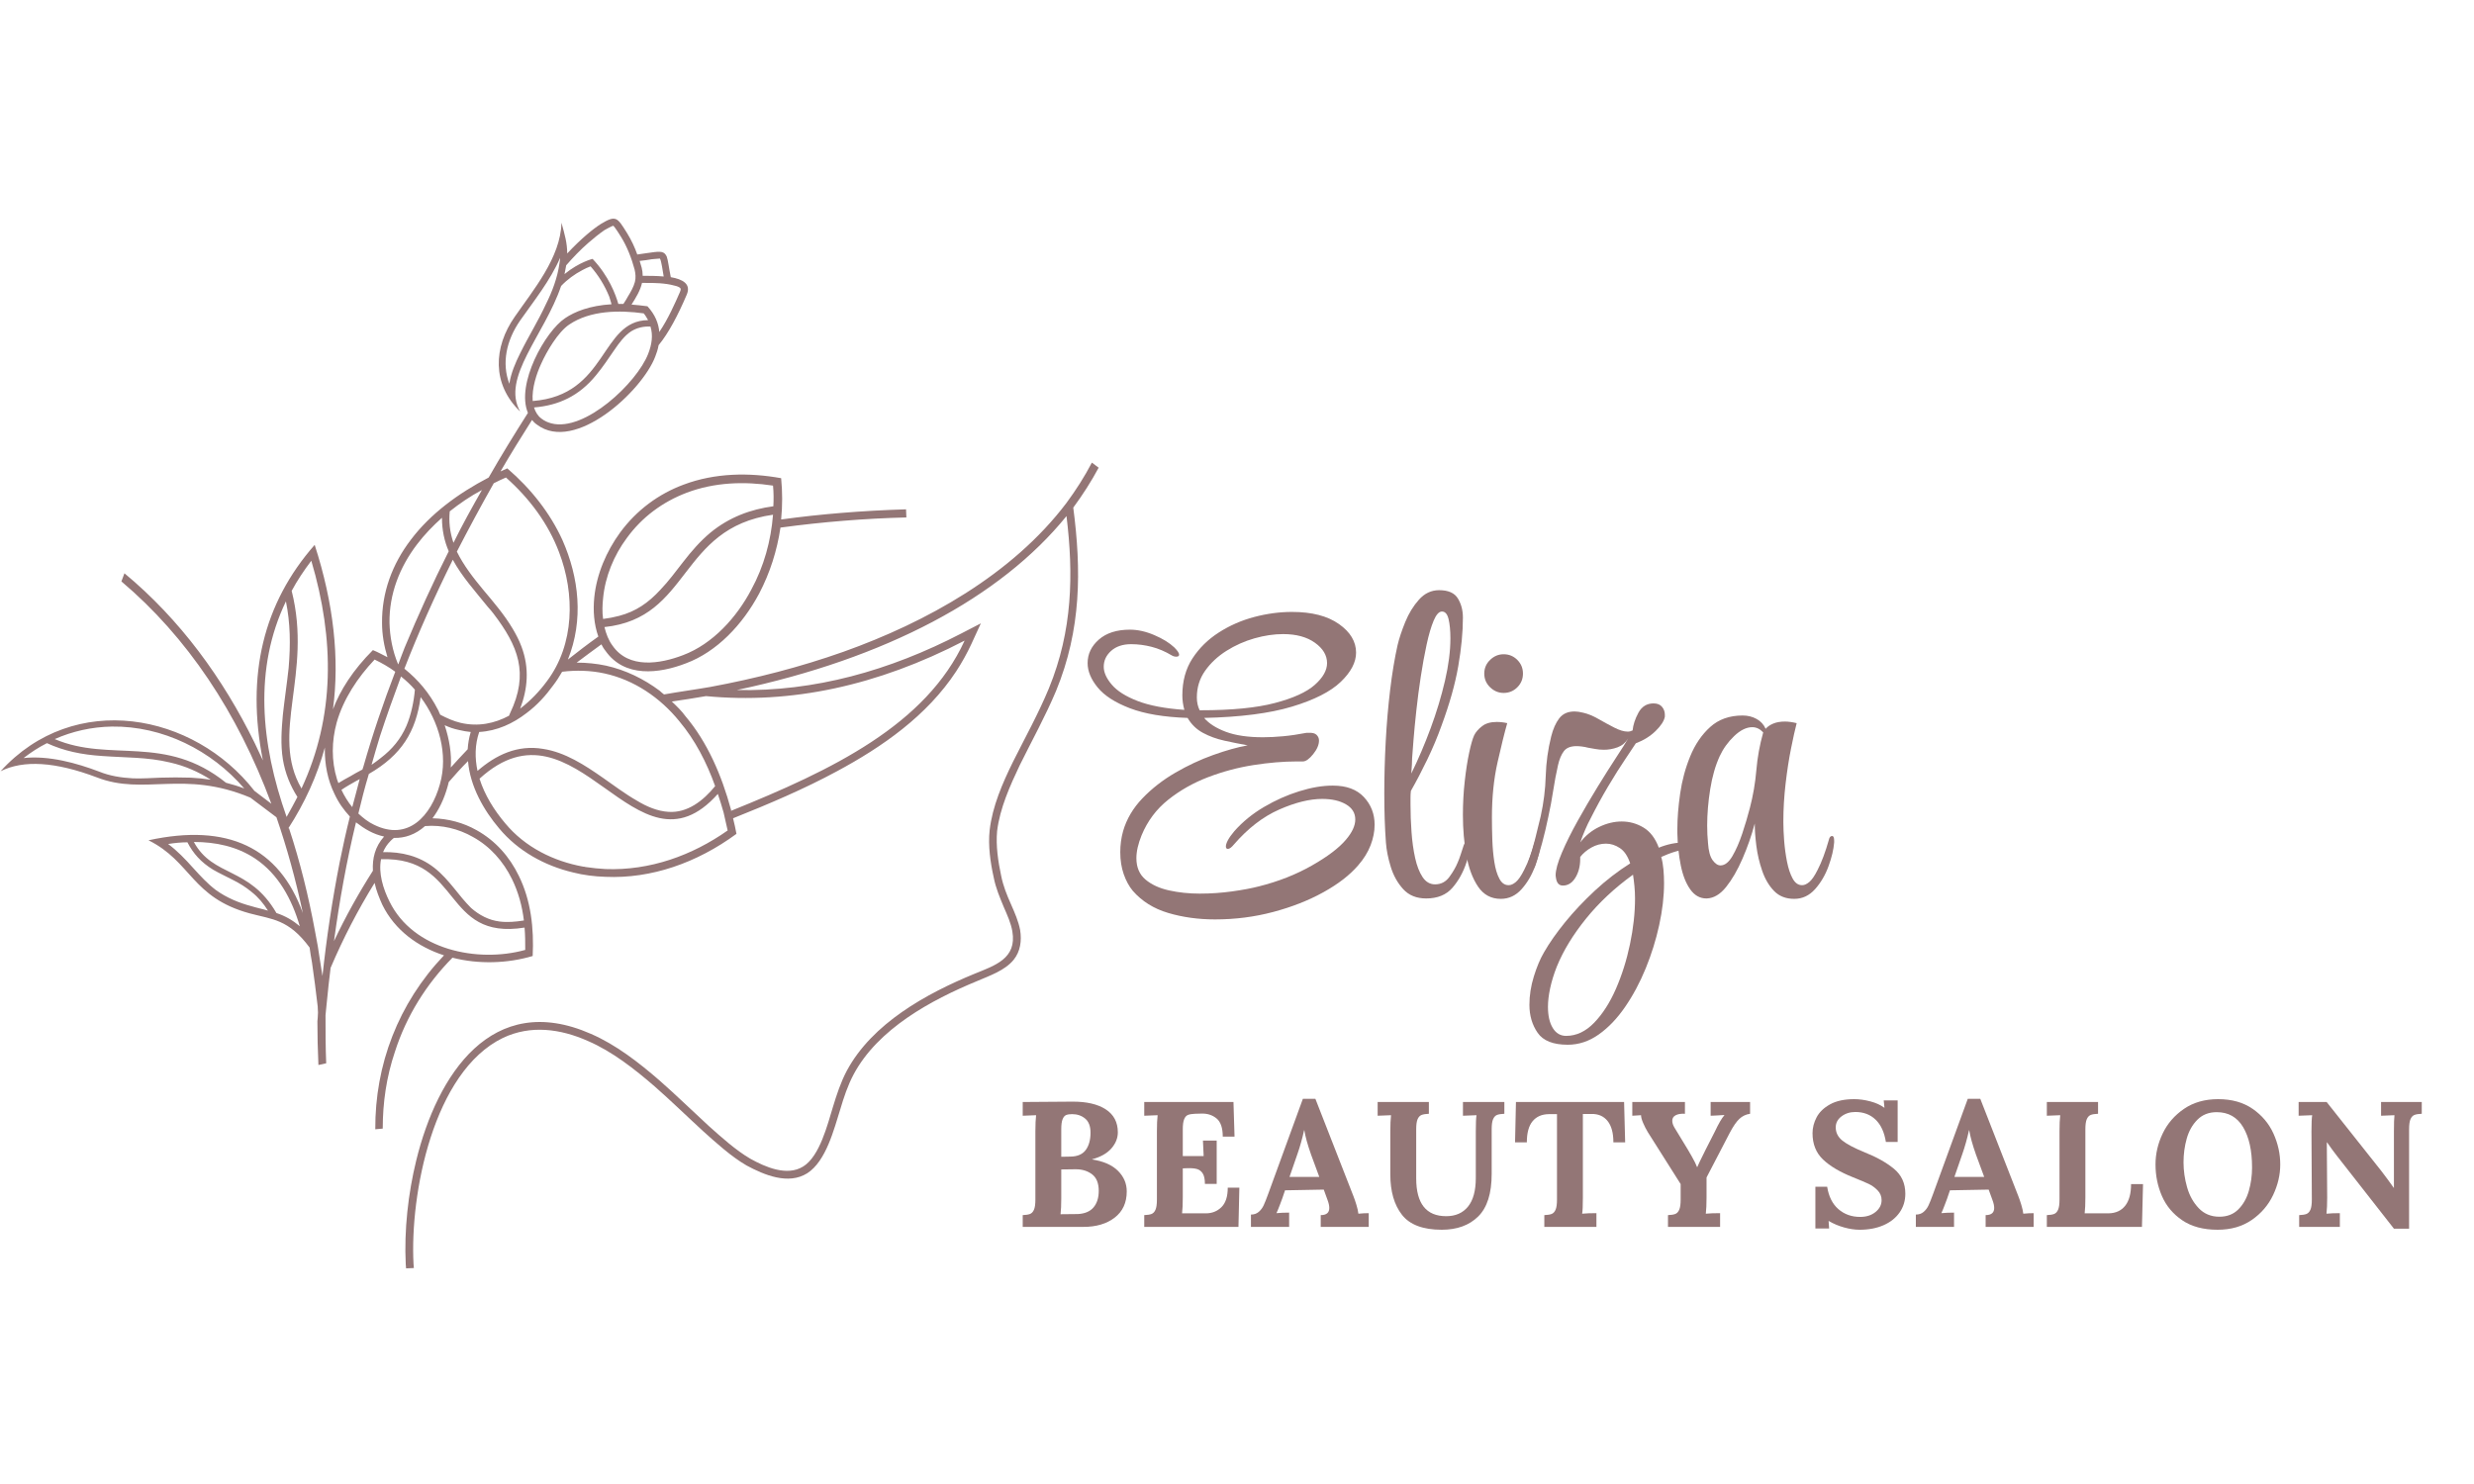 <svg xmlns="http://www.w3.org/2000/svg" xmlns:xlink="http://www.w3.org/1999/xlink" width="5000" zoomAndPan="magnify" viewBox="0 0 3750 2250" height="3000" preserveAspectRatio="xMidYMid meet"><defs><clipPath id="f6822c9baf"><path d="M 0.832 331 L 1665.816 331 L 1665.816 1923.062 L 0.832 1923.062 Z M 0.832 331 "></path></clipPath></defs><g id="0ae353599c"><g clip-rule="nonzero" clip-path="url(#f6822c9baf)"><path style=" stroke:none;fill-rule:evenodd;fill:#937676;fill-opacity:1;" d="M 1171.719 736.285 C 1172.746 746.547 1172.746 757.324 1172.23 767.582 C 1137.855 772.199 1105.527 784 1076.793 807.602 C 1060.887 820.945 1048.059 835.82 1035.746 851.727 C 1024.457 866.09 1013.684 880.973 1000.855 894.312 C 982.898 913.812 963.91 927.152 938.258 933.82 C 930.559 935.871 922.352 937.414 914.145 938.438 C 912.602 927.664 913.113 916.887 914.145 907.137 C 917.223 874.301 930.559 841.977 950.059 815.805 C 973.148 783.996 1004.445 760.906 1040.871 747.051 C 1082.953 731.156 1128.105 729.617 1171.719 736.285 Z M 1616.566 782.465 C 1627.34 870.719 1625.805 955.887 1589.883 1043.629 C 1573.98 1082.109 1553.969 1118.027 1535.496 1154.969 C 1519.59 1187.293 1504.195 1222.695 1500.094 1258.613 C 1497.527 1282.215 1501.121 1307.359 1506.25 1330.449 C 1509.328 1346.355 1515.484 1360.719 1521.641 1375.602 C 1526.773 1387.402 1532.414 1399.715 1534.473 1412.031 C 1541.656 1453.59 1507.789 1463.852 1476.492 1476.68 C 1404.145 1506.441 1322.051 1551.59 1283.57 1623.426 C 1274.332 1640.871 1268.176 1659.855 1262.531 1678.328 C 1254.324 1705.008 1242.523 1753.238 1217.383 1768.629 C 1192.75 1784.023 1159.398 1769.141 1137.34 1756.828 C 1115.277 1744 1093.215 1723.988 1074.23 1707.062 C 1049.086 1683.973 1024.973 1660.371 999.832 1638.309 C 968.531 1611.113 933.641 1583.918 895.676 1567.5 C 745.336 1501.312 662.73 1629.586 630.918 1759.398 C 618.605 1809.684 612.449 1865.094 615.016 1916.914 L 615.527 1923.07 L 627.328 1922.559 L 626.816 1916.402 C 621.172 1810.707 656.574 1624.973 762.27 1573.664 C 804.34 1553.652 849.492 1559.809 891.059 1578.277 C 928 1594.184 961.863 1620.867 992.133 1647.031 C 1017.277 1669.094 1041.391 1692.695 1066.02 1715.273 C 1086.031 1733.23 1108.609 1753.758 1131.691 1767.094 C 1158.375 1781.461 1194.801 1796.852 1223.539 1778.895 C 1252.273 1760.426 1264.074 1712.195 1273.82 1681.406 C 1278.953 1663.961 1285.109 1645.492 1293.832 1629.07 C 1330.773 1559.805 1411.328 1516.195 1481.105 1487.457 C 1500.094 1479.25 1523.18 1471.555 1536.52 1455.137 C 1546.781 1442.309 1548.832 1426.402 1546.27 1409.984 C 1543.703 1396.645 1538.059 1383.82 1532.414 1370.988 C 1526.258 1357.137 1520.613 1343.285 1517.535 1327.891 C 1512.918 1306.34 1509.324 1282.227 1511.375 1260.164 C 1515.48 1225.789 1530.875 1191.41 1545.75 1160.113 C 1564.219 1122.656 1584.234 1086.742 1600.652 1047.746 C 1639.137 954.363 1639.137 864.059 1626.816 769.652 C 1641.184 750.152 1654.012 730.145 1665.301 709.105 L 1655.039 701.41 C 1643.75 722.961 1630.926 742.969 1616.559 762.465 C 1534.461 871.238 1403.629 943.586 1278.434 988.227 C 1213.273 1011.316 1145.543 1028.762 1076.277 1041.586 C 1052.676 1045.691 1029.582 1048.77 1006.492 1052.875 C 1003.93 1050.824 1001.879 1049.281 999.824 1047.23 C 975.711 1029.273 948.516 1015.934 918.758 1009.262 C 904.395 1006.184 889 1004.648 874.121 1004.648 C 886.434 995.41 898.75 986.18 911.574 976.941 C 913.113 980.023 915.168 983.609 917.73 986.691 C 946.465 1027.738 998.797 1021.582 1039.844 1005.676 C 1086.535 988.23 1125.531 947.184 1150.668 899.98 C 1167.086 868.68 1177.863 834.816 1182.992 799.926 C 1247.129 791.207 1311.262 786.074 1373.859 784.535 L 1373.348 772.219 C 1306.645 774.273 1243.535 779.406 1184.02 787.613 C 1186.074 766.574 1186.074 746.055 1184.02 725.016 C 1135.789 716.297 1083.969 716.809 1036.254 734.766 C 998.797 748.617 964.934 773.25 939.793 807.625 C 919.27 835.84 904.391 870.223 900.797 905.625 C 898.746 925.633 900.285 946.672 906.953 965.141 C 891.047 976.43 875.656 988.23 860.773 1000.031 C 884.887 940 877.707 875.867 852.562 818.914 C 834.094 778.375 805.359 741.438 768.93 710.141 L 758.668 714.758 C 773.551 689.102 789.457 663.449 806.383 636.766 C 808.438 639.328 811 641.898 814.082 643.949 C 871.547 687.051 973.137 593.152 993.148 540.82 C 995.199 535.688 997.25 529.531 998.281 523.375 C 1013.16 505.418 1027.527 478.227 1040.867 446.926 C 1048.055 430.508 1034.711 423.324 1016.754 420.242 C 1013.672 404.852 1012.648 394.59 1010.598 388.945 C 1009.059 385.863 1007.516 383.812 1004.953 382.789 C 999.309 380.223 988.535 382.789 965.957 385.867 C 962.367 375.609 957.238 364.32 950.566 353.547 C 935.684 329.945 934.148 325.328 910.547 339.695 C 899.258 346.879 880.789 361.754 859.75 384.332 C 859.75 368.43 856.156 356.117 851.027 337.641 C 850 390.488 807.418 440.773 780.223 480.281 C 747.902 526.461 745.332 582.387 788.434 623.945 C 759.184 572.637 825.375 507.988 850.516 433.59 C 859.754 423.84 871.039 415.633 882.84 409.477 C 886.434 407.426 891.047 405.371 895.152 403.832 C 906.953 417.172 916.703 433.078 923.371 449.496 C 924.398 453.086 925.934 457.191 926.961 461.297 C 893.613 463.348 871.039 472.586 856.668 482.336 C 826.398 502.344 781.758 582.387 800.227 625.996 C 779.707 658.32 759.691 690.648 740.711 724 C 694.531 748.113 652.461 778.898 622.699 818.406 C 594.484 855.348 578.578 898.449 579.09 944.625 C 579.09 962.07 582.172 979.516 587.297 996.445 C 580.113 992.852 572.934 988.746 565.238 985.672 C 534.965 1015.941 515.469 1046.73 504.691 1075.465 C 514.953 998.5 505.719 914.867 476.984 826.102 C 398.996 914.867 372.828 1023.645 398.484 1152.938 C 394.379 1144.219 390.273 1135.492 386.168 1126.773 C 337.938 1028.258 272.777 938.98 188.629 869.203 L 184.012 881.516 C 283.555 965.664 360.004 1080.078 411.312 1218.617 L 385.656 1199.117 C 293.824 1081.082 112.703 1046.191 0.852 1169.332 C 35.742 1151.887 83.969 1154.969 146.566 1178.57 C 218.914 1206.789 277.918 1166.77 379.512 1209.359 L 419.02 1239.117 C 434.926 1285.297 448.266 1333.523 459.039 1384.32 C 423.121 1284.781 345.133 1247.84 225.07 1274.008 C 290.23 1306.328 290.23 1360.719 378.484 1384.832 C 412.855 1394.07 437.488 1393.551 469.297 1436.652 C 470.328 1443.836 471.352 1451.535 472.891 1459.227 C 475.973 1481.285 479.047 1503.348 481.609 1526.438 C 481.609 1526.438 481.609 1526.949 481.609 1527.469 C 482.121 1533.625 482.121 1536.703 481.609 1542.859 C 481.609 1544.914 481.098 1546.453 481.098 1548.504 C 481.098 1570.055 481.609 1592.117 482.641 1614.695 L 487.773 1613.668 L 494.441 1612.125 C 493.41 1588.012 493.41 1563.383 493.41 1539.27 C 493.922 1532.082 494.953 1525.414 495.465 1518.746 C 497.004 1501.812 499.059 1484.371 501.109 1467.438 C 520.094 1422.801 542.156 1380.215 567.809 1338.652 C 570.375 1350.453 574.996 1361.742 579.613 1372.004 C 598.598 1410.488 633.484 1435.625 672.996 1448.453 C 603.73 1521.312 568.328 1614.18 568.84 1712.18 L 580.129 1711.148 C 580.129 1671.645 585.773 1632.648 598.598 1594.68 C 616.043 1540.293 646.312 1492.066 685.82 1452.039 C 725.84 1462.301 769.457 1460.762 807.422 1449.477 C 809.473 1407.406 804.859 1365.328 786.383 1327.875 C 772.531 1299.141 750.98 1274.516 722.246 1258.609 C 702.238 1247.32 679.148 1241.164 655.547 1240.652 C 664.781 1228.34 672.992 1212.434 678.637 1191.906 C 679.148 1189.855 679.664 1187.805 680.176 1185.75 C 689.414 1174.98 699.16 1164.199 709.422 1153.941 C 712.504 1192.426 733.535 1228.852 756.625 1256.047 C 785.359 1290.426 825.379 1312.484 868.48 1322.746 C 884.383 1326.852 901.32 1328.902 917.734 1329.414 C 987 1332.496 1056.27 1308.375 1116.301 1264.254 C 1114.758 1256.559 1113.219 1248.348 1111.168 1240.652 C 1165.039 1219.102 1218.406 1196.527 1268.684 1169.332 C 1337.438 1132.391 1405.164 1085.188 1449.289 1017.973 C 1458.012 1004.633 1465.707 990.777 1472.383 976.414 L 1486.746 945.117 L 1456.988 960.508 C 1348.215 1016.949 1234.309 1048.762 1116.812 1046.195 C 1342.062 998.477 1516.516 906.121 1616.566 782.465 Z M 1070.125 1055.43 C 1198.91 1067.742 1329.746 1040.035 1462.125 971.281 C 1403.633 1099.039 1262.02 1167.281 1108.098 1229.363 L 1108.098 1227.82 C 1093.73 1174.973 1072.184 1125.207 1038.832 1085.699 C 1033.699 1078.512 1026 1070.816 1018.309 1063.637 C 1035.238 1061.074 1053.195 1058.504 1070.125 1055.43 Z M 1616.566 762.457 Z M 665.816 1080.566 C 665.305 1078.512 664.273 1076.973 663.762 1075.949 C 650.934 1050.809 634.004 1030.797 612.969 1013.863 C 633.488 961.016 658.117 905.602 686.336 848.648 C 700.191 874.305 720.715 896.883 739.695 920.484 C 742.777 923.566 745.34 927.152 747.906 930.234 C 785.359 979.488 802.293 1020.535 773.047 1081.594 C 772.535 1082.621 772.02 1083.645 771.508 1085.188 C 749.445 1096.988 724.816 1102.121 698.137 1095.957 C 687.367 1093.395 677.102 1088.773 667.352 1083.645 C 666.84 1082.621 666.328 1081.594 665.816 1080.566 Z M 628.871 1045.68 C 627.332 1063.637 623.227 1083.645 616.043 1100.578 C 607.324 1120.59 594.492 1135.984 577.047 1149.324 C 572.43 1152.918 567.809 1156.508 563.195 1159.586 C 567.297 1145.219 571.402 1130.852 576.023 1115.973 C 585.773 1086.215 596.547 1055.941 607.836 1025.668 C 615.531 1031.828 622.715 1038.496 628.871 1045.68 Z M 637.594 1056.965 C 665.297 1093.906 679.664 1143.676 666.84 1188.828 C 653.496 1237.059 618.605 1276.051 566.785 1250.395 C 558.066 1246.289 550.371 1240.133 543.184 1233.461 C 547.801 1213.965 552.934 1193.953 559.09 1173.426 C 608.863 1144.703 630.406 1109.301 637.594 1056.965 Z M 777.152 953.324 C 782.285 962.043 786.902 970.77 790.492 980.52 C 802.805 1013.355 799.73 1044.656 788.441 1074.414 C 803.836 1062.613 817.688 1048.25 828.977 1032.855 C 871.047 976.93 871.566 900.48 847.445 837.367 C 831.031 793.754 802.293 755.27 766.891 723.973 C 760.734 726.535 754.578 729.617 748.422 732.691 C 728.414 768.094 709.938 802.477 692.5 836.336 C 702.758 857.375 717.641 876.355 732.516 894.32 C 748.422 913.301 764.328 931.773 777.152 953.324 Z M 1029.594 1093.395 C 1053.707 1122.129 1071.152 1155.992 1083.984 1191.906 C 1066.027 1213.969 1041.91 1232.953 1013.176 1230.902 C 996.242 1229.875 979.824 1222.695 965.461 1213.969 C 947.504 1203.707 930.57 1190.879 913.641 1179.078 C 886.445 1160.09 856.688 1140.594 823.336 1135.465 C 784.344 1128.797 751.504 1144.703 723.797 1168.816 C 719.691 1149.32 719.691 1129.309 726.359 1109.812 C 753.555 1108.273 777.668 1096.98 798.195 1081.078 C 814.102 1069.277 827.441 1054.395 838.215 1039.52 C 843.348 1032.852 847.965 1025.664 852.066 1018.48 C 873.105 1015.914 895.168 1016.426 916.207 1021.043 C 961.352 1030.797 1000.859 1057.992 1029.594 1093.395 Z M 887.465 1314.539 C 886.438 1314.027 885.414 1314.027 884.383 1314.027 C 838.723 1305.816 795.621 1284.27 765.863 1248.352 C 748.93 1228.344 734.562 1205.254 726.867 1180.629 C 874.125 1046.203 963.398 1343.789 1088.082 1203.719 C 1091.164 1212.957 1094.238 1222.703 1096.801 1231.938 C 1098.855 1241.172 1100.906 1249.895 1102.957 1259.129 C 1049.086 1297.098 984.949 1320.188 917.734 1317.625 C 907.992 1317.102 897.73 1316.074 887.465 1314.539 Z M 590.391 1366.871 C 580.641 1347.371 573.453 1323.77 577.559 1302.73 C 700.703 1298.629 670.426 1426.387 795.109 1406.375 C 796.137 1417.664 796.137 1428.949 796.137 1440.238 C 723.793 1460.254 626.305 1440.246 590.391 1366.871 Z M 714.043 1376.617 C 704.805 1367.383 696.598 1357.121 688.391 1346.859 C 679.152 1335.57 669.922 1324.797 658.117 1315.562 C 635.027 1297.605 608.352 1291.449 580.645 1291.961 C 583.207 1285.805 586.801 1280.16 591.934 1275.027 C 593.477 1273.484 595.016 1271.945 597.066 1270.41 C 613.484 1270.922 629.906 1265.277 644.27 1252.453 L 644.781 1252.453 C 669.414 1250.398 695.066 1256.555 716.617 1268.871 C 742.781 1283.234 762.797 1305.812 776.133 1333.008 C 785.883 1353.016 791.527 1374.055 794.09 1395.605 C 781.262 1397.656 768.949 1398.684 757.148 1397.145 C 740.727 1395.094 726.355 1387.395 714.043 1376.617 Z M 477.512 1412.02 C 467.762 1359.172 454.938 1306.836 438.004 1255.527 C 437.492 1256.039 437.492 1256.039 436.977 1256.039 C 462.117 1217.043 480.586 1176.516 492.387 1133.414 C 491.875 1159.578 497.004 1183.184 506.754 1203.195 C 513.422 1217.562 520.605 1227.309 530.355 1238.086 C 524.711 1260.66 519.582 1283.75 514.961 1306.84 C 503.672 1364.305 494.953 1421.77 488.797 1479.75 C 487.766 1472.055 486.23 1464.871 485.203 1457.18 C 483.156 1442.297 480.586 1427.414 477.512 1412.02 Z M 539.594 1246.809 C 525.227 1306.324 514.449 1366.359 506.242 1426.902 C 523.688 1389.961 543.695 1354.047 565.246 1320.184 C 564.219 1301.715 568.328 1283.75 582.18 1268.363 C 565.762 1264.766 552.934 1257.066 539.594 1246.809 Z M 517.531 1197.551 C 524.199 1192.938 532.414 1188.316 540.621 1183.699 C 542.16 1183.188 543.703 1182.16 545.238 1181.133 C 541.645 1195.5 537.539 1209.871 533.949 1223.723 C 527.793 1216.539 521.637 1206.277 517.531 1197.551 Z M 548.316 1167.281 C 542.672 1170.363 536.516 1173.438 530.871 1177.031 C 524.715 1180.109 519.07 1183.699 512.914 1187.293 L 510.863 1181.648 C 502.141 1153.43 502.652 1123.664 510.352 1095.445 C 520.613 1059.531 542.16 1027.207 567.816 1000.012 C 578.586 1005.145 589.363 1011.301 599.113 1018.48 C 581.156 1065.172 564.738 1113.398 550.883 1162.145 C 550.371 1163.684 549.852 1165.223 549.34 1166.758 C 549.34 1166.766 548.828 1167.281 548.316 1167.281 Z M 982.391 536.695 C 965.457 580.309 886.441 655.219 835.645 641.883 C 830 640.344 825.383 638.289 820.762 634.699 C 815.117 630.594 811.527 624.438 809.473 617.762 C 846.93 614.684 877.715 600.316 903.371 569.02 C 913.633 556.707 922.355 543.363 931.59 530.023 C 938.258 520.273 946.469 508.984 956.73 502.316 C 965.969 496.672 975.719 494.621 985.977 495.133 C 990.086 508.473 988.035 522.328 982.391 536.695 Z M 982.391 485.391 C 909.531 485.902 921.332 599.293 807.426 608.016 C 805.887 588.516 813.582 565.945 820.258 551.574 C 828.465 533.105 845.91 503.34 862.844 492.059 C 894.656 470.508 938.785 469.996 975.723 475.125 C 978.285 478.203 980.336 481.797 982.391 485.391 Z M 944.934 460.758 C 942.371 460.758 939.801 460.758 937.238 460.758 C 933.133 446.395 922.875 418.688 898.242 392.516 C 898.242 392.516 878.234 397.133 855.656 415.605 C 856.684 411.504 857.195 406.887 858.219 402.266 C 868.48 390.465 879.77 378.664 891.57 368.402 C 899.266 361.734 907.988 354.551 916.199 348.906 C 918.254 347.875 926.973 342.75 929.543 342.238 C 932.105 344.289 939.801 356.602 941.344 359.172 C 950.578 374.051 957.246 391.492 961.863 408.426 C 963.402 415.094 963.914 421.258 962.375 427.414 C 960.324 435.109 956.219 442.293 952.113 448.961 C 950.062 453.062 947.5 456.652 944.934 460.758 Z M 972.641 405.859 C 971.613 402.777 970.59 399.191 969.559 395.598 C 975.715 395.086 981.875 394.059 988.031 393.031 C 990.082 393.031 997.777 392.008 1000.344 392.008 C 1001.883 394.574 1002.906 401.758 1003.422 403.812 L 1005.988 419.203 C 995.215 418.176 983.414 418.176 974.176 418.176 C 974.176 414.066 973.664 409.961 972.641 405.859 Z M 981.363 464.352 C 973.152 463.32 964.945 462.297 957.246 461.785 C 964.434 450.496 970.59 440.238 973.152 428.949 L 978.285 428.949 C 985.473 428.949 992.652 428.949 999.836 429.461 C 1007.02 429.973 1015.23 431 1022.41 433.051 C 1024.973 433.562 1030.617 435.105 1031.645 437.668 C 1032.156 438.695 1031.133 441.773 1030.617 442.801 C 1023.434 459.219 1012.66 483.848 999.32 503.348 C 998.297 490.516 993.164 477.176 981.363 464.352 Z M 680.18 835.824 Z M 386.691 1301.707 C 422.094 1325.309 442.617 1363.793 454.418 1404.324 C 444.156 1395.605 432.867 1388.93 419.012 1384.316 C 377.965 1313.508 323.066 1330.441 293.82 1276.566 C 326.664 1276.566 358.984 1283.238 386.691 1301.707 Z M 342.566 1186.781 C 250.211 1112.383 167.094 1156.508 82.945 1120.59 C 109.629 1108.789 138.871 1102.121 169.656 1101.602 C 246.621 1100.574 320.508 1137.52 370.273 1195.5 C 361.039 1191.906 352.316 1189.344 342.566 1186.781 Z M 381.562 1352.504 C 391.312 1360.203 399.52 1369.949 406.195 1380.723 C 397.984 1378.16 389.777 1376.617 381.562 1374.055 C 362.066 1368.922 343.598 1361.227 327.176 1349.426 C 314.344 1339.676 304.086 1328.387 293.312 1316.586 C 280.484 1302.219 268.68 1289.902 254.828 1279.641 C 264.578 1278.102 274.328 1277.078 284.074 1277.078 C 292.797 1294.012 304.598 1307.348 323.07 1318.637 C 332.82 1324.281 343.078 1328.898 352.828 1334.031 C 363.09 1339.164 372.328 1344.809 381.562 1352.504 Z M 450.828 1208.328 C 445.695 1218.59 440.059 1228.34 434.414 1238.598 C 394.906 1126.746 384.645 1013.352 433.383 911.766 C 440.051 944.602 440.57 976.926 437.488 1012.84 C 434.926 1036.441 431.332 1060.043 428.766 1083.645 C 426.715 1106.219 425.176 1128.797 428.766 1151.371 C 432.359 1172.926 440.059 1191.395 450.828 1208.328 Z M 471.867 850.191 C 507.27 969.742 507.781 1086.723 456.984 1195.5 C 408.754 1112.383 473.918 1022.078 442.105 895.855 C 450.316 880.465 460.578 865.07 471.867 850.191 Z M 319.477 1182.16 C 309.73 1180.617 299.469 1179.594 289.207 1179.078 C 273.816 1178.566 258.422 1178.566 243.027 1179.078 C 229.176 1179.59 215.32 1180.617 201.469 1180.105 C 183.512 1179.078 166.578 1176.512 150.16 1169.844 C 116.297 1157.016 74.223 1145.215 35.742 1149.324 C 47.031 1140.605 58.832 1132.906 71.145 1126.75 C 96.801 1138.551 123.484 1144.195 155.293 1146.25 C 189.668 1148.812 223.535 1147.789 257.398 1155.996 C 280.484 1161.125 301.008 1170.355 319.477 1182.16 Z M 680.18 835.824 C 656.066 883.543 634 932.285 613.48 981.543 C 610.398 989.75 606.812 998.477 603.73 1007.195 L 603.219 1006.684 C 595.012 986.676 590.906 965.637 590.391 944.086 C 589.879 900.477 605.781 859.938 631.949 825.566 C 643.238 810.684 656.062 797.348 669.914 785.027 C 669.922 803.5 673.508 820.434 680.18 835.824 Z M 687.359 822.996 C 681.715 806.578 680.176 790.676 681.715 775.281 C 696.598 763.48 713.016 752.191 730.461 742.957 C 715.582 769.125 700.703 795.809 687.359 822.996 Z M 772.023 581.848 C 760.223 550.551 767.41 516.176 788.441 485.902 C 808.961 456.652 834.105 425.355 848.988 390.98 C 848.988 393.543 848.477 396.625 847.957 399.703 C 844.879 421.25 837.188 441.773 827.438 461.27 C 815.637 486.926 800.754 510.527 788.441 535.668 C 781.258 550.035 774.59 565.426 772.023 581.848 Z M 708.91 1135.984 C 700.191 1145.219 691.465 1154.453 683.258 1163.688 C 684.797 1143.168 681.203 1121.102 674.02 1099.551 C 680.688 1102.633 687.871 1105.195 695.57 1106.738 C 701.727 1108.277 707.883 1109.301 713.527 1109.816 C 710.961 1118.539 709.426 1127.258 708.91 1135.984 Z M 916.199 950.754 C 1047.551 936.902 1028.055 800.934 1171.719 780.406 C 1168.637 819.914 1157.863 858.91 1138.879 893.801 C 1116.816 935.871 1080.387 976.41 1035.234 993.344 C 1000.344 1006.684 953.137 1014.379 928.512 978.977 C 922.355 970.77 918.766 961.02 916.199 950.754 Z M 916.199 950.754 "></path></g><g style="fill:#937676;fill-opacity:1;"><g transform="translate(1665.678, 1359.771)"><path style="stroke:none" d="M 392.875 -47.656 C 380.25 -32.988 362.734 -19.441 340.328 -7.016 C 317.922 5.398 292.562 15.375 264.25 22.906 C 235.945 30.445 206.52 34.219 175.969 34.219 C 150.719 34.219 127.094 30.957 105.094 24.438 C 83.094 17.914 65.172 6.711 51.328 -9.172 C 45.617 -16.086 41.035 -24.535 37.578 -34.516 C 34.117 -44.492 32.391 -55.598 32.391 -67.828 C 32.391 -78.816 33.812 -89.406 36.656 -99.594 C 41.957 -117.926 51.734 -134.523 65.984 -149.391 C 80.242 -164.254 96.844 -177.188 115.781 -188.188 C 134.727 -199.188 153.875 -208.145 173.219 -215.062 C 192.562 -221.988 209.973 -226.879 225.453 -229.734 C 214.047 -231.773 202.332 -234.117 190.312 -236.766 C 178.301 -239.41 167.406 -243.379 157.625 -248.672 C 147.852 -253.973 140.117 -261.508 134.422 -271.281 C 98.578 -272.5 69.453 -277.383 47.047 -285.938 C 24.641 -294.5 8.348 -304.988 -1.828 -317.406 C -12.016 -329.832 -17.109 -342.156 -17.109 -354.375 C -17.109 -368.227 -11.406 -380.145 0 -390.125 C 11.406 -400.102 27.086 -405.094 47.047 -405.094 C 58.859 -405.094 71.18 -402.344 84.016 -396.844 C 96.848 -391.344 106.926 -385.129 114.25 -378.203 C 119.145 -373.316 121.594 -369.656 121.594 -367.219 C 121.594 -365.176 120.164 -364.156 117.312 -364.156 C 114.863 -364.156 112.625 -364.766 110.594 -365.984 C 100.406 -372.098 90.117 -376.477 79.734 -379.125 C 69.348 -381.77 59.062 -383.094 48.875 -383.094 C 36.25 -383.094 26.164 -379.734 18.625 -373.016 C 11.094 -366.297 7.328 -358.25 7.328 -348.875 C 7.328 -340.32 11.398 -331.258 19.547 -321.688 C 27.691 -312.113 40.727 -303.863 58.656 -296.938 C 76.582 -290.02 100.207 -285.539 129.531 -283.5 C 127.5 -290.832 126.484 -298.164 126.484 -305.5 C 126.484 -327.094 131.57 -345.727 141.75 -361.406 C 151.938 -377.094 165.273 -390.227 181.766 -400.812 C 198.266 -411.406 216.188 -419.25 235.531 -424.344 C 254.883 -429.438 273.93 -431.984 292.672 -431.984 C 322.816 -431.984 346.539 -425.867 363.844 -413.641 C 381.156 -401.422 389.812 -386.961 389.812 -370.266 C 389.812 -355.598 382.07 -340.832 366.594 -325.969 C 351.113 -311.102 326.469 -298.578 292.656 -288.391 C 258.852 -278.203 214.457 -272.5 159.469 -271.281 C 166.801 -262.727 177.801 -255.703 192.469 -250.203 C 207.133 -244.703 225.867 -241.953 248.672 -241.953 C 258.047 -241.953 268.227 -242.461 279.219 -243.484 C 290.219 -244.504 302.035 -246.234 314.672 -248.672 L 317.109 -248.672 C 323.223 -249.078 327.5 -248.055 329.938 -245.609 C 332.383 -243.172 333.609 -240.32 333.609 -237.062 C 333.609 -230.551 330.656 -223.629 324.75 -216.297 C 318.844 -208.961 313.648 -205.297 309.172 -205.297 L 300 -205.297 C 279.633 -205.297 257.738 -203.461 234.312 -199.797 C 210.895 -196.129 187.984 -190.02 165.578 -181.469 C 143.172 -172.914 123.004 -161.508 105.078 -147.25 C 87.16 -132.988 73.723 -115.066 64.766 -93.484 C 59.473 -80.453 56.828 -68.844 56.828 -58.656 C 56.828 -44.801 61.406 -34.004 70.562 -26.266 C 79.727 -18.523 91.645 -13.023 106.312 -9.766 C 120.977 -6.516 136.457 -4.891 152.75 -4.891 C 169.445 -4.891 185.836 -6.008 201.922 -8.25 C 218.016 -10.488 231.562 -13.035 242.562 -15.891 C 271.895 -23.223 298.578 -33.711 322.609 -47.359 C 346.641 -61.004 363.953 -74.141 374.547 -86.766 C 383.91 -97.766 388.594 -107.945 388.594 -117.312 C 388.594 -127.082 383.906 -134.719 374.531 -140.219 C 365.164 -145.719 353.156 -148.469 338.5 -148.469 C 319.352 -148.469 297.555 -143.07 273.109 -132.281 C 248.672 -121.488 225.863 -103.875 204.688 -79.438 C 201.02 -74.945 197.961 -72.703 195.516 -72.703 C 193.484 -72.703 192.469 -73.926 192.469 -76.375 C 192.469 -78.82 193.484 -81.977 195.516 -85.844 C 197.555 -89.719 200.816 -94.301 205.297 -99.594 C 217.922 -113.852 232.891 -126.07 250.203 -136.25 C 267.516 -146.438 285.332 -154.379 303.656 -160.078 C 321.988 -165.785 338.691 -168.641 353.766 -168.641 L 354.984 -168.641 C 375.359 -168.641 390.941 -162.832 401.734 -151.219 C 412.523 -139.613 417.922 -125.664 417.922 -109.375 C 417.922 -99.188 415.883 -88.797 411.812 -78.203 C 407.738 -67.617 401.426 -57.438 392.875 -47.656 Z M 152.75 -282.891 L 154.578 -282.891 C 201.422 -282.891 238.797 -286.555 266.703 -293.891 C 294.609 -301.223 314.77 -310.391 327.188 -321.391 C 339.613 -332.391 345.828 -343.383 345.828 -354.375 C 345.828 -366.188 339.719 -376.473 327.5 -385.234 C 315.281 -393.992 299.191 -398.375 279.234 -398.375 C 265.379 -398.375 250.914 -396.234 235.844 -391.953 C 220.77 -387.68 206.613 -381.367 193.375 -373.016 C 180.145 -364.66 169.352 -354.578 161 -342.766 C 152.645 -330.953 148.469 -317.508 148.469 -302.438 C 148.469 -295.113 149.895 -288.598 152.75 -282.891 Z M 152.75 -282.891 "></path></g></g><g style="fill:#937676;fill-opacity:1;"><g transform="translate(2084.218, 1359.771)"><path style="stroke:none" d="M 54.984 -186.969 C 65.578 -208.551 75.352 -231.461 84.312 -255.703 C 93.281 -279.941 100.508 -303.875 106 -327.5 C 111.5 -351.125 114.25 -372.508 114.25 -391.656 C 114.25 -403.469 113.332 -413.242 111.5 -420.984 C 109.676 -428.723 106.316 -432.594 101.422 -432.594 C 96.941 -432.594 92.766 -428.008 88.891 -418.844 C 85.023 -409.676 81.461 -397.555 78.203 -382.484 C 74.941 -367.41 71.988 -351.219 69.344 -333.906 C 66.695 -316.594 64.457 -299.484 62.625 -282.578 C 60.789 -265.68 59.363 -250.816 58.344 -237.984 C 57.332 -225.148 56.625 -215.883 56.219 -210.188 C 56.219 -207.738 56.113 -204.578 55.906 -200.703 C 55.695 -196.836 55.391 -192.258 54.984 -186.969 Z M 144.203 -78.203 L 144.203 -76.984 C 144.203 -74.129 143.691 -70.461 142.672 -65.984 C 141.648 -61.504 140.328 -57.023 138.703 -52.547 C 133.805 -37.473 126.676 -24.539 117.312 -13.75 C 107.945 -2.957 94.707 2.438 77.594 2.438 C 62.926 2.438 51.316 -2.242 42.766 -11.609 C 34.211 -20.973 27.898 -32.273 23.828 -45.516 C 19.754 -58.754 17.312 -71.078 16.5 -82.484 C 15.688 -93.484 15.07 -105.191 14.656 -117.609 C 14.25 -130.035 14.047 -143.176 14.047 -157.031 C 14.047 -182.281 14.758 -208.348 16.188 -235.234 C 17.613 -262.117 19.852 -288.289 22.906 -313.75 C 25.969 -339.207 29.738 -361.914 34.219 -381.875 C 36.656 -392.062 40.52 -403.672 45.812 -416.703 C 51.113 -429.734 58.039 -441.035 66.594 -450.609 C 75.156 -460.18 85.344 -464.969 97.156 -464.969 C 111 -464.969 120.469 -460.789 125.562 -452.438 C 130.656 -444.094 133.203 -434.422 133.203 -423.422 C 133.203 -401.422 130.859 -376.879 126.172 -349.797 C 121.484 -322.711 113.031 -292.672 100.812 -259.672 C 94.707 -242.566 87.477 -225.359 79.125 -208.047 C 70.77 -190.734 62.52 -174.945 54.375 -160.688 C 53.969 -157.438 53.766 -154.078 53.766 -150.609 C 53.766 -147.148 53.766 -143.789 53.766 -140.531 C 53.766 -126.676 54.273 -112.617 55.297 -98.359 C 56.316 -84.109 58.148 -70.973 60.797 -58.953 C 63.441 -46.941 67.207 -37.27 72.094 -29.938 C 76.988 -22.602 83.301 -18.938 91.031 -18.938 C 100 -18.938 107.234 -22.703 112.734 -30.234 C 118.234 -37.773 122.406 -45.008 125.25 -51.938 C 126.883 -55.602 128.41 -59.676 129.828 -64.156 C 131.254 -68.633 132.785 -73.316 134.422 -78.203 C 136.047 -82.68 138.285 -84.922 141.141 -84.922 C 143.18 -84.922 144.203 -82.68 144.203 -78.203 Z M 144.203 -78.203 "></path></g></g><g style="fill:#937676;fill-opacity:1;"><g transform="translate(2206.419, 1359.771)"><path style="stroke:none" d="M 128.922 -84.922 L 128.922 -82.484 C 128.109 -71.891 125.254 -59.867 120.359 -46.422 C 115.473 -32.984 108.648 -21.375 99.891 -11.594 C 91.141 -1.82 80.656 3.062 68.438 3.062 C 53.77 3.062 42.258 -3.148 33.906 -15.578 C 25.562 -28.004 19.656 -43.891 16.188 -63.234 C 12.727 -82.586 11 -102.852 11 -124.031 C 11 -141.551 11.914 -158.555 13.75 -175.047 C 15.582 -191.547 17.82 -206.004 20.469 -218.422 C 23.113 -230.848 25.66 -239.711 28.109 -245.016 C 30.547 -249.898 34.516 -254.477 40.016 -258.75 C 45.516 -263.031 52.953 -265.172 62.328 -265.172 C 67.617 -265.172 72.91 -264.562 78.203 -263.344 C 74.129 -249.082 69.238 -229.32 63.531 -204.062 C 57.832 -178.812 54.984 -150.91 54.984 -120.359 C 54.984 -109.773 55.188 -98.473 55.594 -86.453 C 56.008 -74.441 57.031 -63.238 58.656 -52.844 C 60.281 -42.457 62.82 -34.004 66.281 -27.484 C 69.75 -20.973 74.336 -17.719 80.047 -17.719 L 80.656 -17.719 C 83.914 -17.719 87.477 -19.348 91.344 -22.609 C 95.219 -25.867 99.395 -31.977 103.875 -40.938 C 109.977 -52.75 115.68 -68.023 120.984 -86.766 C 121.797 -90.43 123.422 -92.266 125.859 -92.266 C 127.898 -92.266 128.922 -89.816 128.922 -84.922 Z M 102.031 -338.5 C 102.031 -330.352 99.176 -323.426 93.469 -317.719 C 87.77 -312.02 80.848 -309.172 72.703 -309.172 C 64.961 -309.172 58.141 -312.02 52.234 -317.719 C 46.328 -323.426 43.375 -330.352 43.375 -338.5 C 43.375 -346.645 46.328 -353.566 52.234 -359.266 C 58.141 -364.973 64.961 -367.828 72.703 -367.828 C 80.848 -367.828 87.77 -364.973 93.469 -359.266 C 99.176 -353.566 102.031 -346.645 102.031 -338.5 Z M 102.031 -338.5 "></path></g></g><g style="fill:#937676;fill-opacity:1;"><g transform="translate(2312.123, 1359.771)"><path style="stroke:none" d="M 248.062 -72.703 C 235.031 -71.484 220.977 -67.41 205.906 -60.484 C 207.531 -54.785 208.648 -48.473 209.266 -41.547 C 209.879 -34.617 210.188 -27.695 210.188 -20.781 C 210.188 -0.812 207.738 20.367 202.844 42.766 C 197.957 65.172 191.133 87.066 182.375 108.453 C 173.625 129.836 163.238 149.285 151.219 166.797 C 139.207 184.316 125.867 198.27 111.203 208.656 C 96.535 219.039 80.852 224.234 64.156 224.234 C 42.156 224.234 26.977 218.223 18.625 206.203 C 10.281 194.191 6.109 180.039 6.109 163.75 C 6.109 149.488 8.348 135.129 12.828 120.672 C 17.305 106.211 22.398 94.094 28.109 84.312 C 36.254 70.062 46.945 54.785 60.188 38.484 C 73.426 22.191 88.492 6.207 105.391 -9.469 C 122.297 -25.156 140.117 -38.906 158.859 -50.719 C 155.191 -61.707 150 -69.441 143.281 -73.922 C 136.562 -78.41 129.535 -80.656 122.203 -80.656 C 114.461 -80.656 107.129 -78.719 100.203 -74.844 C 93.273 -70.977 87.57 -66.191 83.094 -60.484 L 83.094 -57.438 C 83.094 -46.438 80.648 -36.961 75.766 -29.016 C 70.879 -21.078 64.566 -17.109 56.828 -17.109 C 51.117 -17.109 47.656 -20.773 46.438 -28.109 C 46.438 -28.922 46.332 -29.629 46.125 -30.234 C 45.926 -30.848 45.828 -31.566 45.828 -32.391 C 45.828 -40.535 48.984 -52.039 55.297 -66.906 C 61.609 -81.77 69.648 -97.957 79.422 -115.469 C 89.203 -132.988 99.285 -150.203 109.672 -167.109 C 120.055 -184.016 129.523 -198.984 138.078 -212.016 C 146.641 -225.047 152.551 -234.414 155.812 -240.125 C 151.727 -233.602 146.328 -229.117 139.609 -226.672 C 132.891 -224.234 126.066 -223.016 119.141 -223.016 C 114.254 -223.016 109.773 -223.422 105.703 -224.234 C 101.629 -225.047 98.164 -225.656 95.312 -226.062 C 92.051 -226.883 88.895 -227.5 85.844 -227.906 C 82.789 -228.312 80.039 -228.516 77.594 -228.516 C 68.633 -228.516 62.219 -225.969 58.344 -220.875 C 54.477 -215.781 51.523 -208.754 49.484 -199.797 C 46.641 -187.172 44.195 -174.238 42.156 -161 C 40.125 -147.758 37.68 -134.625 34.828 -121.594 C 31.973 -107.738 28.812 -94.395 25.344 -81.562 C 21.883 -68.738 18.531 -57.641 15.281 -48.266 C 13.645 -42.973 10.992 -40.328 7.328 -40.328 C 4.484 -40.328 3.062 -42.16 3.062 -45.828 C 3.062 -46.641 3.16 -47.656 3.359 -48.875 C 3.566 -50.102 3.875 -51.328 4.281 -52.547 C 7.945 -63.141 11.305 -74.344 14.359 -86.156 C 17.41 -97.969 20.363 -109.984 23.219 -122.203 C 27.695 -142.566 30.238 -162.93 30.844 -183.297 C 31.457 -203.66 34.211 -223.617 39.109 -243.172 C 41.953 -254.578 46.02 -263.742 51.312 -270.672 C 56.613 -277.598 64.359 -281.062 74.547 -281.062 C 78.211 -281.062 82.488 -280.453 87.375 -279.234 C 94.707 -277.598 102.445 -274.438 110.594 -269.75 C 118.738 -265.07 126.781 -260.695 134.719 -256.625 C 142.664 -252.551 149.488 -250.516 155.188 -250.516 C 157.633 -250.516 160.082 -251.125 162.531 -252.344 C 163.344 -260.895 166.289 -269.852 171.375 -279.219 C 176.469 -288.594 184.109 -293.281 194.297 -293.281 C 200.004 -293.281 204.281 -291.547 207.125 -288.078 C 209.977 -284.617 211.406 -280.648 211.406 -276.172 L 211.406 -273.109 C 210.188 -266.598 205.504 -259.367 197.359 -251.422 C 189.211 -243.484 179.227 -237.273 167.406 -232.797 C 164.562 -228.305 159.27 -220.359 151.531 -208.953 C 143.789 -197.555 135.133 -183.812 125.562 -167.719 C 115.988 -151.625 106.723 -134.617 97.766 -116.703 C 96.129 -113.848 93.883 -109.16 91.031 -102.641 C 88.188 -96.129 85.539 -89.41 83.094 -82.484 C 90.832 -92.672 100.406 -100.508 111.812 -106 C 123.219 -111.5 134.625 -114.25 146.031 -114.25 C 157.844 -114.25 168.836 -111.191 179.016 -105.078 C 189.203 -98.973 196.941 -88.797 202.234 -74.547 C 215.273 -79.836 228.312 -82.484 241.344 -82.484 L 247.453 -82.484 C 250.305 -82.484 251.734 -80.852 251.734 -77.594 C 251.734 -74.332 250.508 -72.703 248.062 -72.703 Z M 163.141 -33.609 C 135.441 -13.648 111.711 8.547 91.953 32.984 C 72.203 57.43 57.438 81.672 47.656 105.703 C 43.176 117.109 39.816 128.004 37.578 138.391 C 35.336 148.773 34.219 158.242 34.219 166.797 C 34.219 180.242 36.66 190.938 41.547 198.875 C 46.43 206.82 53.156 210.797 61.719 210.797 C 77.188 210.797 91.336 204.176 104.172 190.938 C 117.004 177.695 128.004 160.586 137.172 139.609 C 146.336 118.629 153.461 96.02 158.547 71.781 C 163.641 47.551 166.188 24.438 166.188 2.438 C 166.188 -4.07 165.879 -10.379 165.266 -16.484 C 164.66 -22.598 163.953 -28.305 163.141 -33.609 Z M 163.141 -33.609 "></path></g></g><g style="fill:#937676;fill-opacity:1;"><g transform="translate(2530.863, 1359.771)"><path style="stroke:none" d="M 249.281 -84.922 L 249.281 -82.484 C 248.469 -71.891 245.617 -59.867 240.734 -46.422 C 235.848 -32.984 229.023 -21.375 220.266 -11.594 C 211.504 -1.82 201.016 3.062 188.797 3.062 C 176.172 3.062 165.988 -0.91 158.25 -8.859 C 150.508 -16.805 144.5 -26.988 140.219 -39.406 C 135.945 -51.832 132.992 -64.457 131.359 -77.281 C 129.734 -90.113 128.922 -101.422 128.922 -111.203 C 124.035 -92.867 117.82 -75.047 110.281 -57.734 C 102.75 -40.422 94.5 -26.164 85.531 -14.969 C 76.57 -3.77 66.801 2.031 56.219 2.438 L 55.594 2.438 C 45.82 2.438 37.676 -2.141 31.156 -11.297 C 24.645 -20.461 19.859 -32.582 16.797 -47.656 C 13.742 -62.727 12.016 -79.02 11.609 -96.531 L 11.609 -102.641 C 11.609 -118.941 13.031 -136.969 15.875 -156.719 C 18.727 -176.477 23.82 -195.316 31.156 -213.234 C 38.488 -231.16 48.57 -245.926 61.406 -257.531 C 74.238 -269.145 90.633 -274.953 110.594 -274.953 C 118.332 -274.953 125.359 -273.219 131.672 -269.75 C 137.984 -266.289 142.566 -261.301 145.422 -254.781 C 148.266 -258.039 152.129 -260.688 157.016 -262.719 C 161.91 -264.758 167.82 -265.781 174.75 -265.781 C 177.188 -265.781 179.93 -265.578 182.984 -265.172 C 186.047 -264.766 189.207 -264.156 192.469 -263.344 C 190.02 -253.969 187.164 -241.133 183.906 -224.844 C 180.645 -208.551 177.895 -190.727 175.656 -171.375 C 173.414 -152.031 172.297 -133.195 172.297 -114.875 L 172.297 -112.422 C 172.297 -104.68 172.703 -95.516 173.516 -84.922 C 174.336 -74.336 175.766 -63.848 177.797 -53.453 C 179.836 -43.066 182.691 -34.516 186.359 -27.797 C 190.023 -21.078 194.707 -17.719 200.406 -17.719 L 201.016 -17.719 C 204.273 -17.719 207.836 -19.348 211.703 -22.609 C 215.578 -25.867 219.754 -31.977 224.234 -40.938 C 230.348 -52.75 236.051 -68.023 241.344 -86.766 C 242.156 -90.43 243.785 -92.266 246.234 -92.266 C 248.266 -92.266 249.281 -89.816 249.281 -84.922 Z M 141.75 -249.281 C 136.863 -254.582 131.363 -257.234 125.25 -257.234 C 116.289 -257.234 107.125 -252.75 97.75 -243.781 C 88.383 -234.82 81.055 -224.641 75.766 -213.234 C 69.242 -198.984 64.457 -182.285 61.406 -163.141 C 58.352 -143.992 56.828 -125.66 56.828 -108.141 C 56.828 -103.66 56.926 -99.18 57.125 -94.703 C 57.332 -90.223 57.641 -85.945 58.047 -81.875 C 58.859 -69.656 61.195 -60.895 65.062 -55.594 C 68.938 -50.301 72.91 -47.656 76.984 -47.656 C 83.504 -47.656 89.516 -52.336 95.016 -61.703 C 100.516 -71.078 105.504 -82.484 109.984 -95.922 C 114.461 -109.367 118.332 -122.406 121.594 -135.031 C 126.477 -153.77 129.734 -172.812 131.359 -192.156 C 132.992 -211.508 136.457 -230.551 141.75 -249.281 Z M 141.75 -249.281 "></path></g></g><g style="fill:#937676;fill-opacity:1;"><g transform="translate(1536.668, 1860.175)"><path style="stroke:none" d="M 13.531 -17.859 C 18.395 -18.035 22.086 -18.617 24.609 -19.609 C 27.141 -20.598 29.125 -22.719 30.562 -25.969 C 32.008 -29.219 32.734 -34.359 32.734 -41.391 L 32.734 -144.984 C 32.734 -155.086 33.094 -163.203 33.812 -169.328 L 13.531 -168.516 L 13.531 -189.344 L 88.453 -189.891 C 110.086 -190.066 127.035 -186.188 139.297 -178.25 C 151.566 -170.32 157.703 -158.691 157.703 -143.359 C 157.703 -134.523 154.41 -126.363 147.828 -118.875 C 141.242 -111.395 131.551 -105.941 118.75 -102.516 L 118.75 -102.25 C 136.062 -99.539 149.133 -93.77 157.969 -84.938 C 166.801 -76.102 171.219 -65.734 171.219 -53.828 C 171.219 -36.691 165.129 -23.438 152.953 -14.062 C 140.785 -4.688 124.969 0 105.5 0 L 13.531 0 Z M 86.016 -106.578 C 96.66 -106.754 104.367 -110.133 109.141 -116.719 C 113.922 -123.301 116.312 -132.004 116.312 -142.828 C 116.312 -152.566 113.602 -159.688 108.188 -164.188 C 102.781 -168.695 96.203 -170.953 88.453 -170.953 C 84.66 -170.953 81.641 -170.5 79.391 -169.594 C 77.141 -168.695 75.336 -166.582 73.984 -163.25 C 72.629 -159.914 71.953 -154.91 71.953 -148.234 L 71.953 -106.312 Z M 70.875 -19.203 C 82.77 -19.203 91.516 -19.289 97.109 -19.469 C 107.742 -20.008 115.676 -23.391 120.906 -29.609 C 126.145 -35.836 128.766 -44.18 128.766 -54.641 C 128.766 -66.18 125.426 -74.52 118.75 -79.656 C 112.07 -84.801 103.773 -87.375 93.859 -87.375 C 83.941 -87.375 76.641 -87.281 71.953 -87.094 L 71.953 -43.016 C 71.953 -33.273 71.594 -25.336 70.875 -19.203 Z M 70.875 -19.203 "></path></g></g><g style="fill:#937676;fill-opacity:1;"><g transform="translate(1720.869, 1860.175)"><path style="stroke:none" d="M 13.531 -17.859 C 18.395 -18.035 22.086 -18.617 24.609 -19.609 C 27.141 -20.598 29.125 -22.719 30.562 -25.969 C 32.008 -29.219 32.734 -34.359 32.734 -41.391 L 32.734 -144.984 C 32.734 -155.086 33.094 -163.203 33.812 -169.328 L 13.531 -168.516 L 13.531 -189.344 L 148.781 -189.344 L 150.391 -136.875 L 132.547 -136.875 C 132.547 -150.219 129.344 -159.457 122.938 -164.594 C 116.539 -169.738 108.832 -172.129 99.812 -171.766 L 90.078 -171.5 C 85.742 -171.312 82.316 -170.723 79.797 -169.734 C 77.273 -168.742 75.336 -166.535 73.984 -163.109 C 72.629 -159.68 71.953 -154.633 71.953 -147.969 L 71.953 -107.391 L 103.594 -107.391 C 103.414 -110.453 103.055 -118.297 102.516 -130.922 L 123.344 -130.922 L 123.344 -65.188 L 105.5 -65.188 C 105.5 -72.406 104.367 -77.727 102.109 -81.156 C 99.859 -84.582 96.926 -86.789 93.312 -87.781 C 89.707 -88.77 84.93 -89.176 78.984 -89 L 71.953 -88.719 L 71.953 -44.359 C 71.953 -34.617 71.594 -26.688 70.875 -20.562 L 107.125 -20.562 C 116.312 -20.562 124.109 -23.672 130.516 -29.891 C 136.922 -36.109 140.125 -45.984 140.125 -59.516 L 157.703 -59.516 L 156.344 0 L 13.531 0 Z M 13.531 -17.859 "></path></g></g><g style="fill:#937676;fill-opacity:1;"><g transform="translate(1895.063, 1860.175)"><path style="stroke:none" d="M 1.078 -18.672 C 5.766 -18.672 9.688 -20.02 12.844 -22.719 C 16 -25.426 18.477 -28.719 20.281 -32.594 C 22.094 -36.469 24.348 -42.102 27.047 -49.5 L 79.797 -194.219 L 98.734 -194.219 L 156.344 -46.797 C 157.789 -43.191 159.32 -38.727 160.938 -33.406 C 162.562 -28.082 163.555 -23.617 163.922 -20.016 C 169.867 -20.555 175.098 -20.828 179.609 -20.828 L 179.609 0 L 106.844 0 L 106.844 -17.859 C 115.5 -17.859 119.828 -21.461 119.828 -28.672 C 119.828 -32.273 118.836 -36.602 116.859 -41.656 L 111.453 -56.531 L 52.75 -55.453 L 48.422 -42.734 C 47.879 -41.297 46.66 -38.051 44.766 -33 C 42.867 -27.945 41.203 -23.891 39.766 -20.828 C 45.535 -21.367 51.938 -21.641 58.969 -21.641 L 58.969 0 L 1.078 0 Z M 104.688 -75.734 L 92.234 -109.547 C 87.004 -124.336 83.582 -136.691 81.969 -146.609 L 81.688 -146.609 C 78.801 -133.629 75.469 -121.727 71.688 -110.906 L 59.516 -75.734 Z M 104.688 -75.734 "></path></g></g><g style="fill:#937676;fill-opacity:1;"><g transform="translate(2081.159, 1860.175)"><path style="stroke:none" d="M 104.141 4.328 C 75.828 4.328 55.766 -3.195 43.953 -18.25 C 32.141 -33.312 26.234 -53.738 26.234 -79.531 L 26.234 -144.984 C 26.234 -155.086 26.598 -163.203 27.328 -169.328 L 7.031 -168.516 L 7.031 -189.344 L 84.672 -189.344 L 84.672 -171.5 C 79.984 -171.312 76.328 -170.723 73.703 -169.734 C 71.086 -168.742 69.062 -166.625 67.625 -163.375 C 66.188 -160.133 65.469 -155 65.469 -147.969 L 65.469 -73.578 C 65.469 -35.348 80.613 -16.234 110.906 -16.234 C 125.156 -16.234 136.203 -21.098 144.047 -30.828 C 151.891 -40.566 155.812 -54.992 155.812 -74.109 L 155.812 -144.984 C 155.812 -157.066 156.172 -165.18 156.891 -169.328 L 136.328 -168.516 L 136.328 -189.344 L 199.094 -189.344 L 199.094 -171.5 C 194.219 -171.312 190.516 -170.723 187.984 -169.734 C 185.461 -168.742 183.477 -166.625 182.031 -163.375 C 180.594 -160.133 179.875 -155 179.875 -147.969 L 179.875 -80.344 C 179.875 -50.758 173.066 -29.25 159.453 -15.812 C 145.836 -2.383 127.398 4.328 104.141 4.328 Z M 104.141 4.328 "></path></g></g><g style="fill:#937676;fill-opacity:1;"><g transform="translate(2292.139, 1860.175)"><path style="stroke:none" d="M 48.688 -17.859 C 53.562 -18.035 57.258 -18.617 59.781 -19.609 C 62.301 -20.598 64.281 -22.719 65.719 -25.969 C 67.164 -29.219 67.891 -34.359 67.891 -41.391 L 67.891 -170.953 L 55.453 -170.953 C 44.816 -170.773 36.613 -167.172 30.844 -160.141 C 25.07 -153.109 22.188 -142.469 22.188 -128.219 L 4.328 -128.219 L 5.688 -189.344 L 169.609 -189.344 L 171.219 -128.219 L 153.375 -128.219 C 153.375 -142.469 150.441 -153.242 144.578 -160.547 C 138.723 -167.848 130.566 -171.406 120.109 -171.219 L 107.125 -171.219 L 107.125 -44.359 C 107.125 -32.273 106.758 -24.16 106.031 -20.016 C 111.988 -20.555 119.203 -20.828 127.672 -20.828 L 127.672 0 L 48.688 0 Z M 48.688 -17.859 "></path></g></g><g style="fill:#937676;fill-opacity:1;"><g transform="translate(2473.365, 1860.175)"><path style="stroke:none" d="M 54.906 -17.859 C 59.781 -18.035 63.477 -18.617 66 -19.609 C 68.52 -20.598 70.5 -22.719 71.938 -25.969 C 73.383 -29.219 74.109 -34.359 74.109 -41.391 L 74.109 -64.922 L 24.344 -143.641 C 21.633 -148.141 19.242 -152.82 17.172 -157.688 C 15.098 -162.562 14.062 -166.441 14.062 -169.328 L 0.812 -168.516 L 0.812 -189.344 L 80.609 -189.344 L 80.609 -171.5 C 74.836 -171.852 70.191 -171.129 66.672 -169.328 C 63.16 -167.523 61.406 -164.734 61.406 -160.953 C 61.406 -157.703 62.488 -154.273 64.656 -150.672 L 85.203 -116.859 C 85.742 -115.953 87.77 -112.43 91.281 -106.297 C 94.801 -100.172 97.375 -94.945 99 -90.625 L 99.281 -90.625 C 99.812 -91.883 100.438 -93.281 101.156 -94.812 C 101.883 -96.344 102.695 -98.098 103.594 -100.078 C 108.102 -109.098 110.898 -114.781 111.984 -117.125 L 126.047 -144.719 C 131.641 -156.625 136.422 -164.828 140.391 -169.328 L 140.391 -169.609 L 126.328 -168.797 L 119.562 -168.516 L 119.562 -189.344 L 179.344 -189.344 L 179.344 -171.5 C 173.031 -170.594 167.617 -168.02 163.109 -163.781 C 158.598 -159.551 153.727 -152.473 148.5 -142.547 L 113.344 -74.922 L 113.344 -44.359 C 113.344 -34.266 112.977 -26.148 112.25 -20.016 C 118.207 -20.555 125.422 -20.828 133.891 -20.828 L 133.891 0 L 54.906 0 Z M 54.906 -17.859 "></path></g></g><g style="fill:#937676;fill-opacity:1;"><g transform="translate(2659.19, 1860.175)"><path style="stroke:none" d=""></path></g></g><g style="fill:#937676;fill-opacity:1;"><g transform="translate(2735.738, 1860.175)"><path style="stroke:none" d="M 83.047 4.328 C 75.648 4.328 67.758 3.156 59.375 0.812 C 50.988 -1.531 43.281 -4.773 36.25 -8.922 L 35.969 -8.922 L 36.781 2.438 L 15.953 2.438 L 15.953 -60.859 L 33.812 -60.859 C 36.156 -46.078 41.832 -34.758 50.844 -26.906 C 59.863 -19.062 70.867 -15.141 83.859 -15.141 C 93.234 -15.141 100.984 -17.617 107.109 -22.578 C 113.242 -27.547 116.312 -33.547 116.312 -40.578 C 116.312 -46.348 114.281 -51.305 110.219 -55.453 C 106.164 -59.598 101.66 -62.844 96.703 -65.188 C 91.742 -67.531 83.852 -70.867 73.031 -75.203 C 53.195 -83.129 38.004 -92.141 27.453 -102.234 C 16.898 -112.336 11.625 -125.598 11.625 -142.016 C 11.625 -150.305 13.695 -158.375 17.844 -166.219 C 22 -174.062 28.812 -180.598 38.281 -185.828 C 47.75 -191.055 59.961 -193.672 74.922 -193.672 C 82.68 -193.672 90.797 -192.547 99.266 -190.297 C 107.742 -188.047 114.781 -184.844 120.375 -180.688 L 120.641 -180.688 L 119.562 -191.781 L 140.656 -191.781 L 140.656 -128.766 L 122.812 -128.766 C 120.469 -143.547 115.281 -154.812 107.25 -162.562 C 99.227 -170.32 88.992 -174.203 76.547 -174.203 C 68.43 -174.203 61.441 -171.992 55.578 -167.578 C 49.723 -163.16 46.797 -157.613 46.797 -150.938 C 46.797 -143 50.129 -136.328 56.797 -130.922 C 63.473 -125.516 74.75 -119.562 90.625 -113.062 C 108.832 -105.852 123.66 -97.516 135.109 -88.047 C 146.566 -78.578 152.297 -66 152.297 -50.312 C 152.297 -39.676 149.41 -30.207 143.641 -21.906 C 137.867 -13.613 129.75 -7.164 119.281 -2.562 C 108.82 2.031 96.742 4.328 83.047 4.328 Z M 83.047 4.328 "></path></g></g><g style="fill:#937676;fill-opacity:1;"><g transform="translate(2902.899, 1860.175)"><path style="stroke:none" d="M 1.078 -18.672 C 5.766 -18.672 9.688 -20.02 12.844 -22.719 C 16 -25.426 18.477 -28.719 20.281 -32.594 C 22.094 -36.469 24.348 -42.102 27.047 -49.5 L 79.797 -194.219 L 98.734 -194.219 L 156.344 -46.797 C 157.789 -43.191 159.32 -38.727 160.938 -33.406 C 162.562 -28.082 163.555 -23.617 163.922 -20.016 C 169.867 -20.555 175.098 -20.828 179.609 -20.828 L 179.609 0 L 106.844 0 L 106.844 -17.859 C 115.5 -17.859 119.828 -21.461 119.828 -28.672 C 119.828 -32.273 118.836 -36.602 116.859 -41.656 L 111.453 -56.531 L 52.75 -55.453 L 48.422 -42.734 C 47.879 -41.297 46.66 -38.051 44.766 -33 C 42.867 -27.945 41.203 -23.891 39.766 -20.828 C 45.535 -21.367 51.938 -21.641 58.969 -21.641 L 58.969 0 L 1.078 0 Z M 104.688 -75.734 L 92.234 -109.547 C 87.004 -124.336 83.582 -136.691 81.969 -146.609 L 81.688 -146.609 C 78.801 -133.629 75.469 -121.727 71.688 -110.906 L 59.516 -75.734 Z M 104.688 -75.734 "></path></g></g><g style="fill:#937676;fill-opacity:1;"><g transform="translate(3088.994, 1860.175)"><path style="stroke:none" d="M 13.531 -17.859 C 18.395 -18.035 22.086 -18.617 24.609 -19.609 C 27.141 -20.598 29.125 -22.719 30.562 -25.969 C 32.008 -29.219 32.734 -34.359 32.734 -41.391 L 32.734 -144.984 C 32.734 -155.086 33.094 -163.203 33.812 -169.328 L 13.531 -168.516 L 13.531 -189.344 L 91.156 -189.344 L 91.156 -171.5 C 86.289 -171.312 82.594 -170.723 80.062 -169.734 C 77.539 -168.742 75.555 -166.625 74.109 -163.375 C 72.672 -160.133 71.953 -155 71.953 -147.969 L 71.953 -44.359 C 71.953 -34.617 71.594 -26.688 70.875 -20.562 L 107.125 -20.562 C 117.938 -20.738 126.316 -24.566 132.266 -32.047 C 138.223 -39.535 141.203 -50.492 141.203 -64.922 L 159.328 -64.922 L 157.703 0 L 13.531 0 Z M 13.531 -17.859 "></path></g></g><g style="fill:#937676;fill-opacity:1;"><g transform="translate(3257.778, 1860.175)"><path style="stroke:none" d="M 103.594 4.328 C 81.957 4.328 64.102 -0.445 50.031 -10 C 35.969 -19.562 25.691 -31.828 19.203 -46.797 C 12.711 -61.766 9.469 -77.723 9.469 -94.672 C 9.469 -110.723 13.07 -126.32 20.281 -141.469 C 27.5 -156.613 38.273 -169.098 52.609 -178.922 C 66.941 -188.754 84.207 -193.672 104.406 -193.672 C 125.145 -193.672 142.594 -188.754 156.75 -178.922 C 170.906 -169.098 181.41 -156.613 188.266 -141.469 C 195.117 -126.32 198.547 -110.723 198.547 -94.672 C 198.547 -78.984 194.938 -63.52 187.719 -48.281 C 180.508 -33.039 169.734 -20.461 155.391 -10.547 C 141.055 -0.629 123.789 4.328 103.594 4.328 Z M 106.312 -15.422 C 118.031 -15.422 127.582 -19.113 134.969 -26.5 C 142.363 -33.895 147.688 -43.273 150.938 -54.641 C 154.188 -66.004 155.812 -77.816 155.812 -90.078 C 155.812 -115.68 151.301 -136.055 142.281 -151.203 C 133.27 -166.359 119.926 -173.938 102.25 -173.938 C 90.344 -173.938 80.602 -170.145 73.031 -162.562 C 65.457 -154.988 60.047 -145.43 56.797 -133.891 C 53.555 -122.348 51.938 -110.359 51.938 -97.922 C 51.938 -85.297 53.738 -72.672 57.344 -60.047 C 60.945 -47.422 66.852 -36.828 75.062 -28.266 C 83.27 -19.703 93.688 -15.422 106.312 -15.422 Z M 106.312 -15.422 "></path></g></g><g style="fill:#937676;fill-opacity:1;"><g transform="translate(3471.193, 1860.175)"><path style="stroke:none" d="M 70.875 -107.922 C 66.363 -113.691 61.406 -120.457 56 -128.219 L 55.719 -128.219 L 56.266 -44.359 C 56.266 -34.266 55.906 -26.148 55.188 -20.016 C 60.957 -20.555 67.719 -20.828 75.469 -20.828 L 75.469 0 L 13.797 0 L 13.797 -17.859 C 18.66 -18.035 22.352 -18.617 24.875 -19.609 C 27.406 -20.598 29.391 -22.719 30.828 -25.969 C 32.273 -29.219 33 -34.359 33 -41.391 L 32.453 -144.984 C 32.453 -157.066 32.816 -165.18 33.547 -169.328 L 12.984 -168.516 L 12.984 -189.344 L 55.453 -189.344 L 138.219 -84.938 C 145.801 -75.02 152.113 -66.453 157.156 -59.234 L 157.438 -59.234 L 157.438 -144.984 C 157.438 -156.711 157.707 -164.828 158.25 -169.328 L 137.953 -168.516 L 137.953 -189.344 L 199.625 -189.344 L 199.625 -171.5 C 194.758 -171.312 191.062 -170.723 188.531 -169.734 C 186.008 -168.742 184.023 -166.625 182.578 -163.375 C 181.141 -160.133 180.422 -155 180.422 -147.969 L 180.422 2.703 L 157.438 2.703 Z M 70.875 -107.922 "></path></g></g></g></svg>